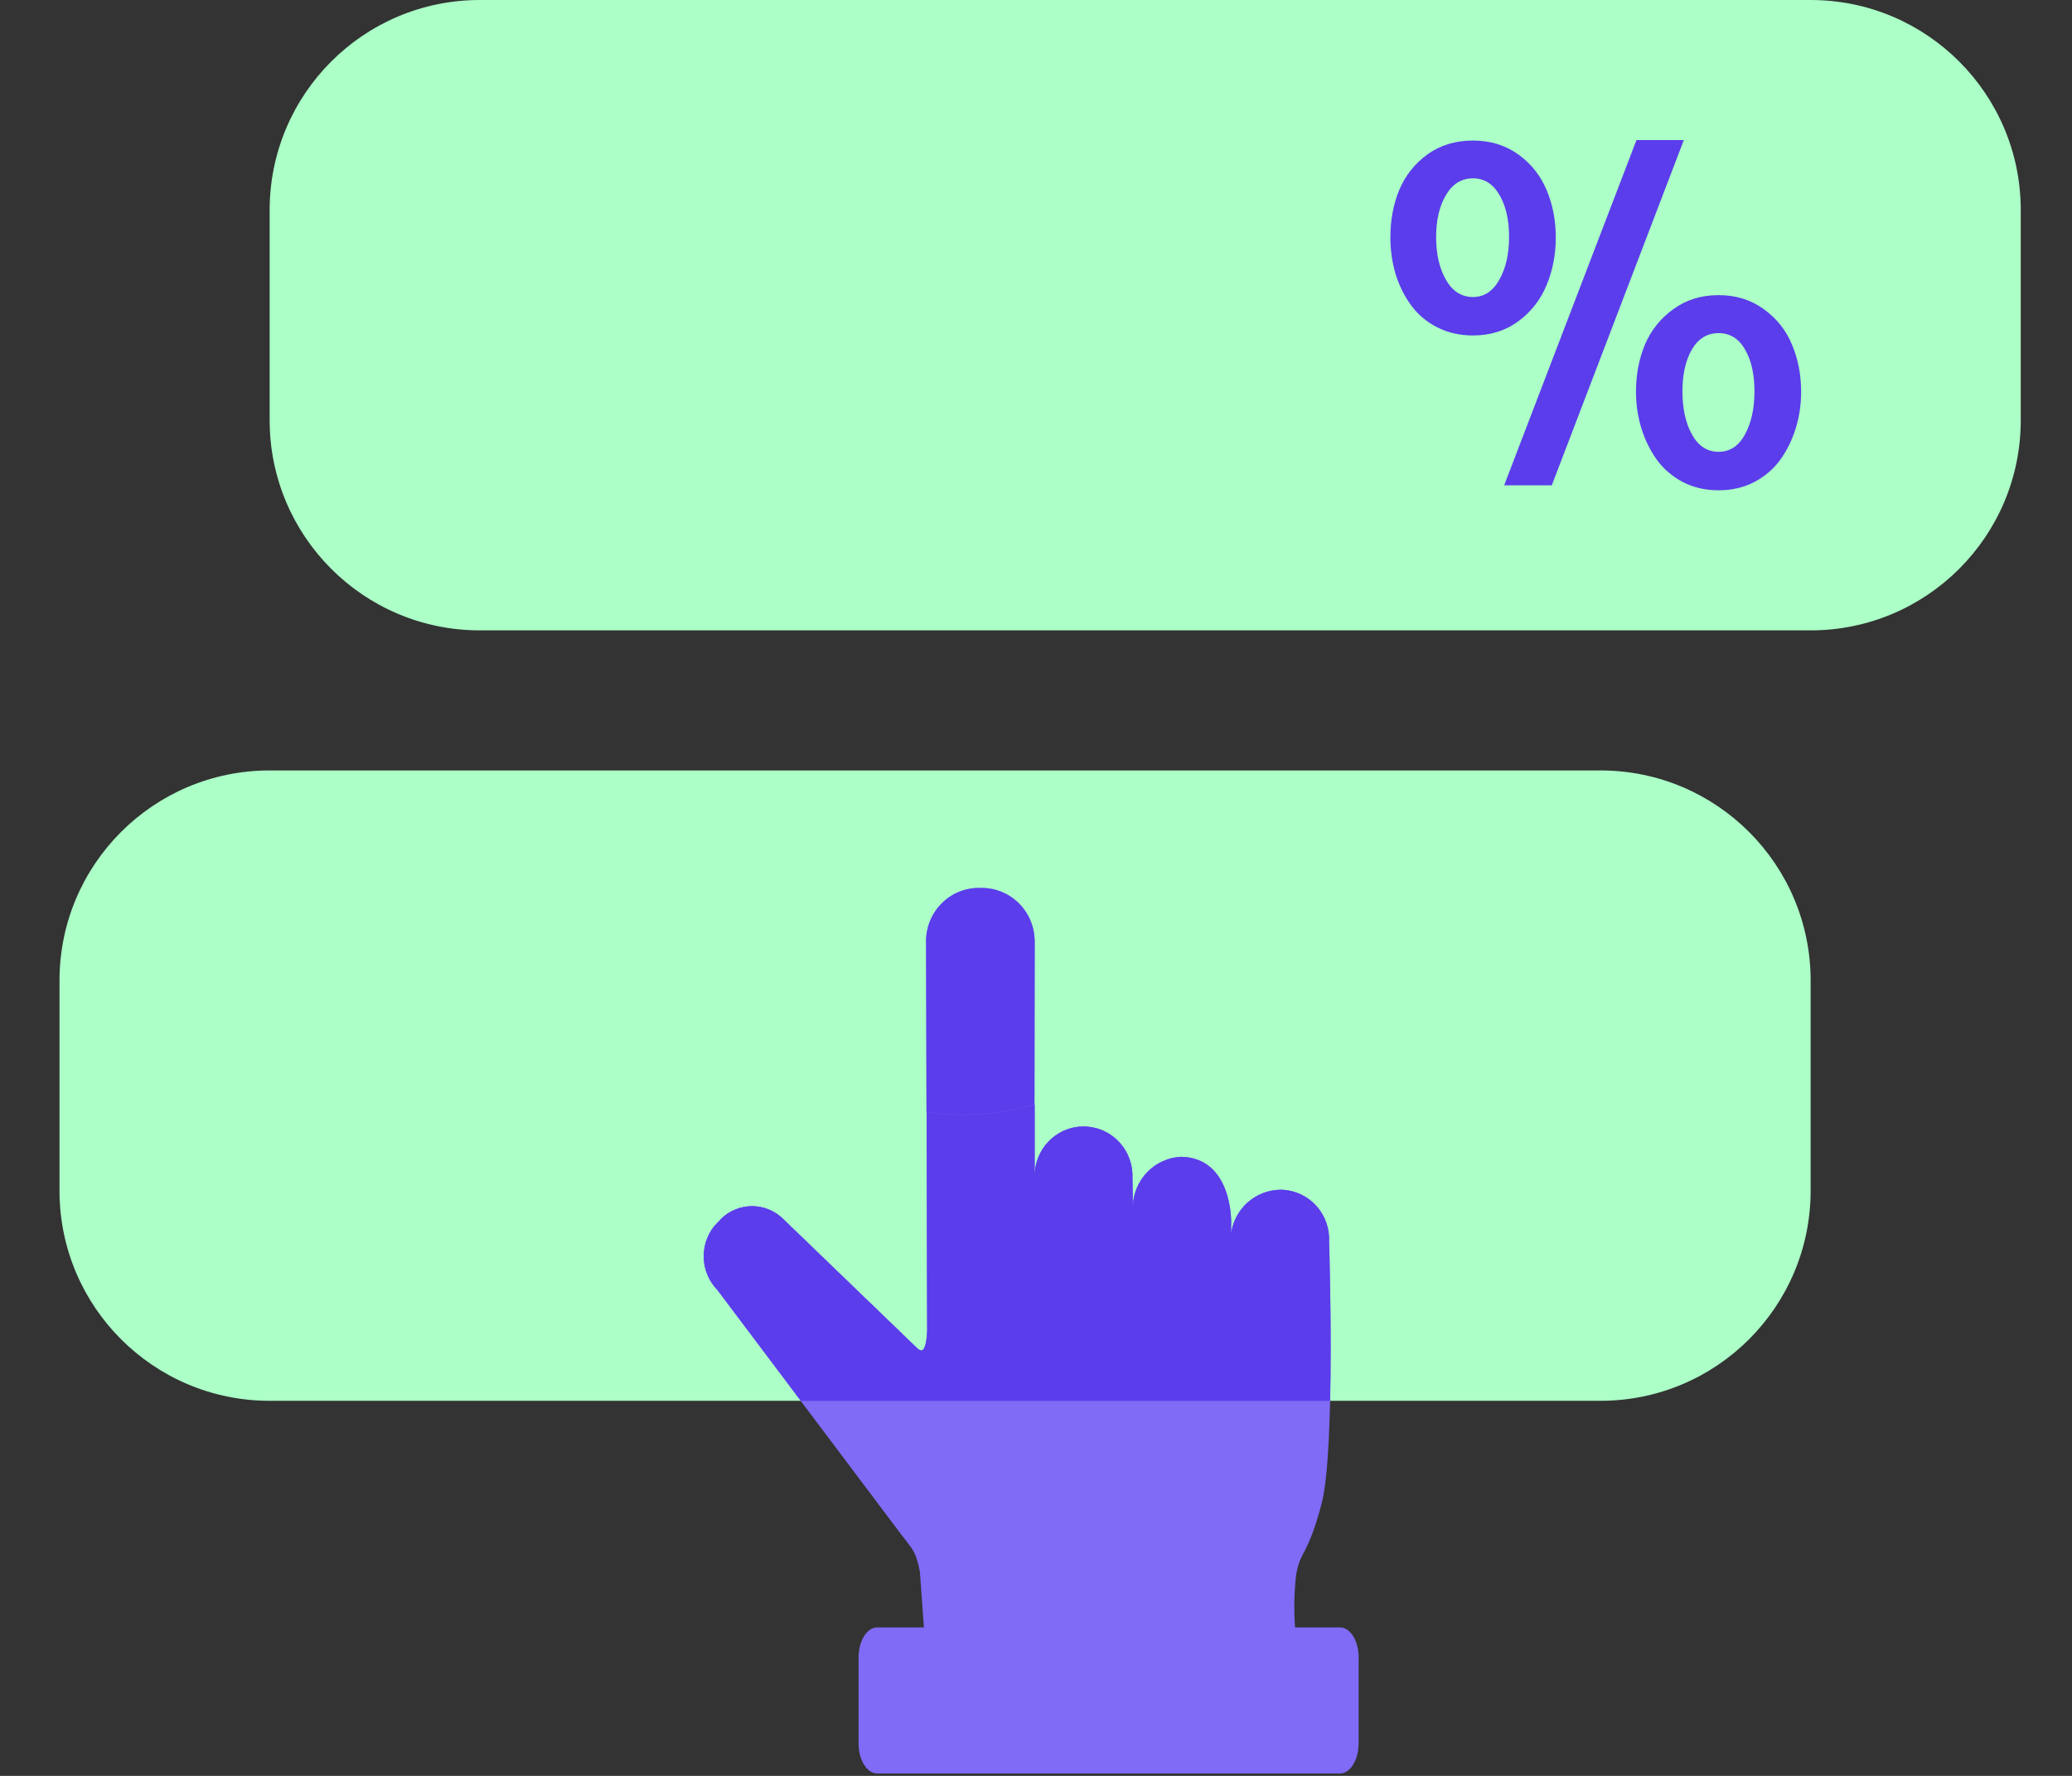 <svg width="56" height="48" viewBox="0 0 56 48" fill="none" xmlns="http://www.w3.org/2000/svg">
<rect x="0" y="0" width="56" height="48" fill="#333333" stroke="none"/>
<path d="M1.608 26.503C1.608 23.367 4.151 20.824 7.288 20.824H43.257C46.393 20.824 48.936 23.367 48.936 26.503V32.183C48.936 35.319 46.393 37.862 43.257 37.862H7.288C4.151 37.862 1.608 35.319 1.608 32.183V26.503Z" fill="#ABFFC7"/>
<path d="M7.288 5.679C7.288 2.543 9.83 0 12.967 0H48.936C52.073 0 54.615 2.543 54.615 5.679V11.359C54.615 14.495 52.073 17.038 48.936 17.038H12.967C9.83 17.038 7.288 14.495 7.288 11.359V5.679Z" fill="#ABFFC7"/>
<path fill-rule="evenodd" clip-rule="evenodd" d="M36.719 44.808V47.121C36.719 47.569 36.492 47.935 36.217 47.935H23.706C23.431 47.935 23.204 47.57 23.204 47.121V44.802C23.204 44.354 23.431 43.987 23.706 43.987H24.971L24.861 42.477C24.833 42.32 24.791 42.166 24.733 42.017C24.693 41.931 24.645 41.849 24.587 41.775L19.39 34.866C19.169 34.64 19.037 34.339 19.021 34.021C19.005 33.704 19.105 33.391 19.302 33.143L19.477 32.96V32.955C19.703 32.727 20.01 32.6 20.33 32.602C20.649 32.603 20.955 32.732 21.18 32.961L24.802 36.454C24.83 36.479 24.865 36.495 24.901 36.501C25.047 36.501 25.059 35.97 25.059 35.97L25.044 30.063C25.363 30.107 25.685 30.13 26.007 30.131C26.668 30.133 27.327 30.04 27.962 29.854V31.748C27.962 31.724 27.968 31.706 27.968 31.68C27.995 31.33 28.157 31.006 28.419 30.775C28.68 30.545 29.021 30.429 29.367 30.45C29.713 30.472 30.037 30.63 30.268 30.891C30.5 31.152 30.621 31.495 30.605 31.845L30.617 32.612C30.627 32.262 30.767 31.929 31.009 31.68C31.251 31.431 31.578 31.283 31.923 31.267C33.294 31.297 33.272 33.002 33.272 33.002V33.35C33.314 33.026 33.469 32.729 33.708 32.511C33.948 32.292 34.256 32.167 34.579 32.158H34.666C35.017 32.176 35.346 32.334 35.581 32.598C35.816 32.861 35.938 33.208 35.921 33.562C35.921 33.562 36.101 39.209 35.718 40.648C35.335 42.088 35.141 41.899 35.03 42.572C34.976 43.042 34.967 43.516 35.001 43.988H36.22C36.495 43.988 36.722 44.354 36.722 44.807" fill="#7F6BF6"/>
<path fill-rule="evenodd" clip-rule="evenodd" d="M24.419 41.551H32.39C33.143 41.551 33.753 40.941 33.753 40.188V32.471C33.738 32.484 33.723 32.497 33.708 32.511C33.469 32.729 33.314 33.026 33.272 33.35V33.002C33.272 33.002 33.294 31.297 31.923 31.267C31.578 31.283 31.251 31.431 31.009 31.68C30.767 31.929 30.627 32.262 30.617 32.612L30.605 31.845C30.621 31.495 30.5 31.152 30.268 30.891C30.037 30.63 29.713 30.472 29.367 30.45C29.021 30.429 28.68 30.545 28.419 30.775C28.157 31.006 27.995 31.33 27.968 31.68C27.968 31.694 27.967 31.705 27.965 31.716C27.964 31.726 27.962 31.736 27.962 31.748V29.854C27.327 30.04 26.668 30.133 26.007 30.131C25.685 30.13 25.363 30.107 25.044 30.063L25.059 35.97C25.059 35.97 25.047 36.501 24.901 36.501C24.865 36.495 24.83 36.479 24.802 36.454L21.18 32.961C20.955 32.732 20.649 32.603 20.33 32.602C20.01 32.6 19.703 32.727 19.477 32.955V32.96L19.302 33.143C19.105 33.391 19.005 33.704 19.021 34.021C19.037 34.339 19.169 34.64 19.39 34.866L24.419 41.551ZM27.958 29.851L27.964 25.408L27.962 25.405C27.952 25.024 27.793 24.662 27.519 24.399C27.246 24.136 26.881 23.993 26.504 24.001H26.493C26.116 23.99 25.751 24.13 25.477 24.391C25.203 24.652 25.041 25.012 25.029 25.393V25.404L25.04 30.06C25.359 30.104 25.681 30.126 26.003 30.128C26.664 30.13 27.323 30.036 27.958 29.851Z" fill="#7F6BF6"/>
<path fill-rule="evenodd" clip-rule="evenodd" d="M35.95 37.863C35.994 35.834 35.922 33.563 35.922 33.563C35.939 33.209 35.817 32.861 35.582 32.598C35.347 32.335 35.018 32.177 34.667 32.158H34.58C34.257 32.168 33.949 32.293 33.709 32.511C33.47 32.73 33.315 33.027 33.273 33.35V33.002C33.273 33.002 33.295 31.297 31.924 31.268C31.579 31.284 31.252 31.431 31.01 31.68C30.768 31.93 30.628 32.263 30.618 32.612L30.606 31.845C30.622 31.495 30.501 31.153 30.269 30.892C30.038 30.631 29.714 30.473 29.368 30.451C29.022 30.429 28.681 30.546 28.42 30.776C28.158 31.006 27.996 31.331 27.969 31.68C27.969 31.692 27.968 31.702 27.967 31.711L27.963 31.721V29.854C27.328 30.04 26.669 30.134 26.008 30.132C25.686 30.13 25.364 30.107 25.045 30.064L25.06 35.971C25.06 35.971 25.048 36.502 24.902 36.502C24.866 36.496 24.831 36.479 24.803 36.455L21.181 32.961C20.956 32.732 20.65 32.603 20.331 32.602C20.011 32.601 19.704 32.728 19.478 32.955V32.961L19.303 33.144C19.106 33.392 19.006 33.704 19.022 34.022C19.038 34.34 19.169 34.64 19.391 34.867L21.645 37.863H25.75L27.963 31.721V31.724L25.75 37.863H35.95ZM27.963 31.724V31.748C27.963 31.737 27.965 31.727 27.966 31.716L27.963 31.724ZM27.965 25.408L27.959 29.851C27.324 30.037 26.665 30.131 26.004 30.129C25.682 30.127 25.36 30.104 25.041 30.06L25.03 25.405V25.393C25.043 25.013 25.204 24.652 25.478 24.392C25.752 24.131 26.117 23.99 26.494 24.001H26.505C26.883 23.993 27.247 24.136 27.52 24.399C27.794 24.663 27.953 25.024 27.963 25.405L27.965 25.408Z" fill="#5B3DEB"/>
<path d="M39.81 8.028C40.11 8.028 40.347 7.873 40.52 7.565C40.697 7.256 40.786 6.869 40.786 6.405C40.786 5.944 40.7 5.566 40.526 5.27C40.353 4.97 40.114 4.82 39.81 4.82C39.501 4.82 39.258 4.97 39.081 5.27C38.903 5.57 38.814 5.948 38.814 6.405C38.814 6.869 38.903 7.256 39.081 7.565C39.258 7.873 39.501 8.028 39.81 8.028ZM37.578 6.417C37.578 5.948 37.658 5.519 37.819 5.13C37.984 4.741 38.237 4.422 38.58 4.173C38.926 3.924 39.336 3.799 39.81 3.799C40.279 3.799 40.687 3.924 41.033 4.173C41.38 4.422 41.636 4.743 41.8 5.137C41.965 5.525 42.048 5.952 42.048 6.417C42.048 6.882 41.965 7.311 41.8 7.704C41.64 8.097 41.386 8.423 41.04 8.681C40.693 8.938 40.283 9.067 39.81 9.067C39.455 9.067 39.131 8.993 38.84 8.845C38.552 8.697 38.318 8.499 38.136 8.249C37.954 8 37.815 7.719 37.718 7.406C37.625 7.089 37.578 6.76 37.578 6.417ZM40.653 13.118H41.94L45.509 3.786H44.229L40.653 13.118ZM44.216 10.589C44.216 10.128 44.296 9.703 44.457 9.315C44.622 8.926 44.877 8.607 45.224 8.357C45.571 8.104 45.978 7.977 46.448 7.977C46.917 7.977 47.325 8.104 47.671 8.357C48.018 8.607 48.272 8.926 48.432 9.315C48.597 9.703 48.679 10.128 48.679 10.589C48.679 10.931 48.631 11.261 48.533 11.578C48.436 11.891 48.297 12.174 48.115 12.428C47.933 12.677 47.699 12.878 47.411 13.03C47.124 13.178 46.803 13.252 46.448 13.252C46.093 13.252 45.771 13.178 45.484 13.03C45.197 12.878 44.962 12.677 44.78 12.428C44.599 12.174 44.459 11.891 44.362 11.578C44.265 11.261 44.216 10.931 44.216 10.589ZM45.471 10.576C45.471 11.045 45.558 11.436 45.731 11.749C45.905 12.058 46.143 12.212 46.448 12.212C46.752 12.212 46.989 12.058 47.158 11.749C47.331 11.436 47.418 11.045 47.418 10.576C47.418 10.116 47.333 9.739 47.164 9.448C46.995 9.152 46.756 9.004 46.448 9.004C46.139 9.004 45.898 9.152 45.725 9.448C45.556 9.744 45.471 10.12 45.471 10.576Z" fill="#5B3DEB"/>
</svg>
